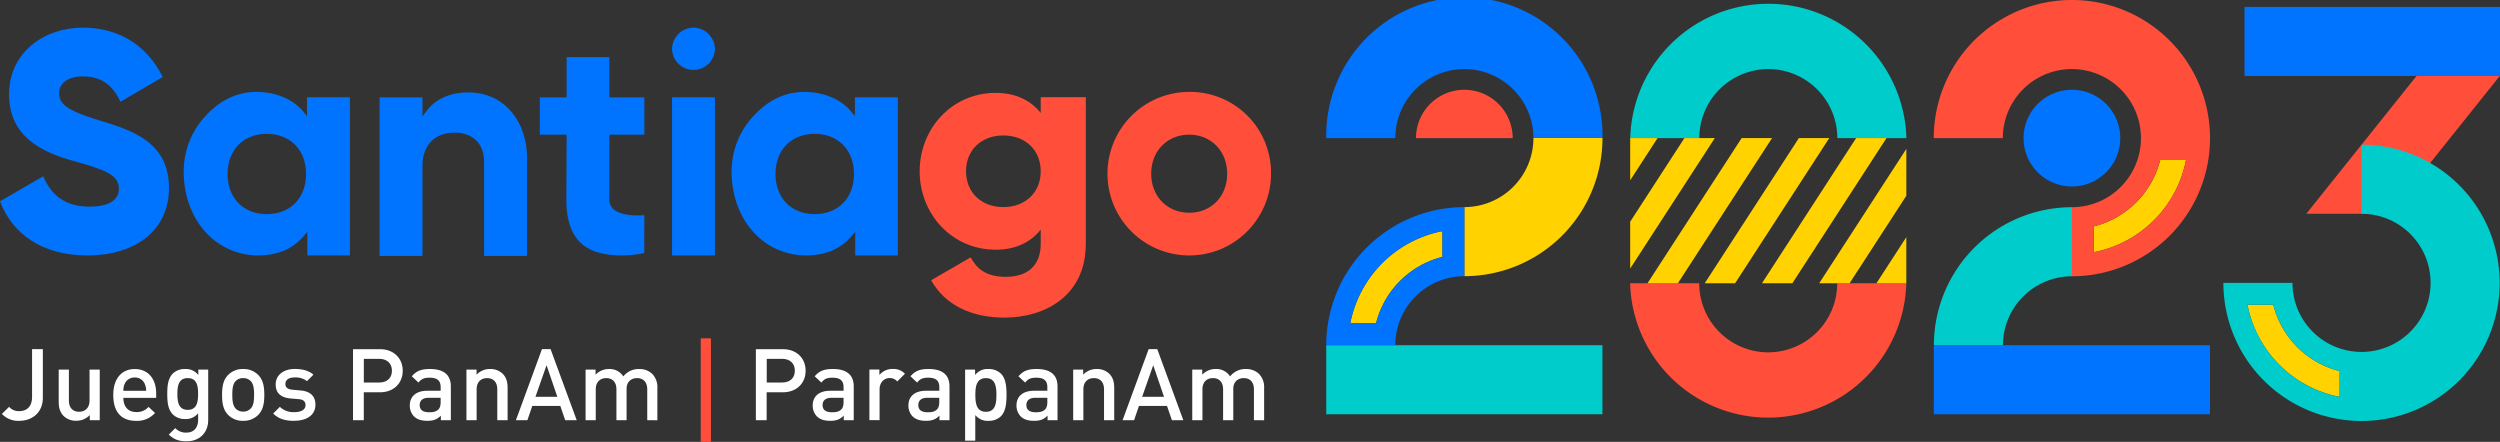 <svg xmlns="http://www.w3.org/2000/svg" viewBox="0 0 1447.86 255.91"><rect x="0" y="0" width="1447.86" height="255.91" fill="#333333" stroke="none"/><defs><style>.cls-1{fill:#ff4f3a;}.cls-2{fill:#0074ff;}.cls-3{fill:#fff;}.cls-4{fill:#ffd200;}.cls-5{fill:#0cc;}</style></defs><g id="Capa_2" data-name="Capa 2"><g id="Modo_de_aislamiento" data-name="Modo de aislamiento"><path class="cls-1" d="M688.71,123.2c-12.74,0-22-9.51-22-22.61S676,78,688.71,78s22,9.51,22,22.61-9.24,22.61-22,22.61m0-70a47.36,47.36,0,1,0,47.4,47.36,46.87,46.87,0,0,0-47.4-47.36"/><path class="cls-2" d="M401.63,16a12.57,12.57,0,0,0-12.41,12.42,12.42,12.42,0,0,0,24.83,0A12.58,12.58,0,0,0,401.63,16"/><rect class="cls-2" x="389.21" y="56.36" width="24.84" height="91.58"/><path class="cls-2" d="M154.53,77.54c13.59,0,22.72,9.34,22.72,23.24S168.12,124,154.53,124s-22.71-9.34-22.71-23.24,9.12-23.24,22.71-23.24M106.4,99.81c0,12.8,4.49,25.7,12.61,34.56a40.92,40.92,0,0,0,30.24,13.56c11.33,0,20-3.63,26.25-10.78l2.5-2.91v13.69h24.64V56.34H177.81V67.21l-2.31-2.8c-6.22-7.16-15.86-11.17-27.19-11.17S127,58.44,119,67.18A47,47,0,0,0,106.4,99.81"/><path class="cls-2" d="M263.3,76.8c8.1,0,17.07,4.18,17.07,17.08v54.33h24.84V90.77c0-18.19-11.41-37.26-34.15-37.26-11,0-19.27,4.27-24.22,11l-2.17,2.93V56.39H219.84v91.82h24.83v-52c0-12.49,7.29-19.38,18.63-19.38"/><path class="cls-2" d="M336.83,141.12c4.91,4.43,12.65,6.82,23.65,6.82a67.46,67.46,0,0,0,12.62-1.39l.08-21.88c-8.14.44-13.43-.58-16.85-2.68a7.54,7.54,0,0,1-3.43-6.65V78h20.28V56.41H352.9V33.07H328.16V56.41H312.64V78h15.52l-.16,37.8c0,12.33,3.36,20.42,8.83,25.36"/><path class="cls-2" d="M471.85,77.55c13.58,0,22.71,9.34,22.71,23.24S485.43,124,471.85,124s-22.72-9.34-22.72-23.24,9.13-23.24,22.72-23.24M423.71,99.82c0,12.81,4.49,25.71,12.61,34.56a40.9,40.9,0,0,0,30.24,13.56c11.34,0,20-3.63,26.26-10.78l2.49-2.91v13.69H520V56.36H495.12V67.22l-2.3-2.8C486.6,57.27,477,53.25,465.63,53.25s-21.29,5.21-29.31,14a47,47,0,0,0-12.61,32.62"/><path class="cls-2" d="M50.75,147.94c27.54,0,47.12-14.5,47.12-39,0-26.83-21.57-33.54-40.78-39.34-19.75-6-22.84-10-22.84-15.77,0-5.07,4.53-9.6,13.6-9.6,11.6,0,17.58,5.62,21.93,14.68L94.25,44.63C85,26,68.69,16,47.85,16,25.91,16,5.25,30.13,5.25,54.6,5.25,78.89,23.74,88,42.59,93.21c19,5.25,26.28,8.33,26.28,16.13,0,4.89-3.44,10.33-17.22,10.33-14.31,0-22.11-7.07-26.64-17.58L0,116.58c7.07,18.68,24.1,31.36,50.75,31.36"/><path class="cls-1" d="M602.73,99.19c0-12.34-8.94-20.74-21.64-20.74s-21.63,8.4-21.63,20.74,8.94,20.74,21.63,20.74,21.64-8.41,21.64-20.74m26.1-42.91V141.2c0,30-23.42,42.74-47.2,42.74-18.6,0-34.15-7-42.38-21.64l22.89-13.23c3.4,6.26,8.58,11.26,20.38,11.26,12.52,0,20.21-6.43,20.21-19.13V133c-5.9,7.33-14.49,11.62-26.11,11.62-25.39,0-44-20.74-44-45.41s18.59-45.41,44-45.41c11.62,0,20.21,4.28,26.11,11.61V56.28Z"/><path class="cls-3" d="M11.11,243.72a12.88,12.88,0,0,1-10-4l4.16-4.11a7.22,7.22,0,0,0,5.84,2.49c4.63,0,7.46-2.83,7.46-8.21V202.21h6.24v28.15c0,8.56-6.13,13.36-13.7,13.36"/><path class="cls-3" d="M52,243.37v-3a10.5,10.5,0,0,1-7.81,3.3A10.14,10.14,0,0,1,37,241.06c-2.26-2.2-3-5-3-8.27V214.07h5.9v17.86c0,4.56,2.6,6.53,5.89,6.53s6.07-2,6.07-6.53V214.07h5.9v29.3Z"/><path class="cls-3" d="M71.45,230.42c0,5,2.66,8.21,7.46,8.21a8.72,8.72,0,0,0,7.11-3l3.76,3.53a13.75,13.75,0,0,1-11,4.57c-7.35,0-13.18-3.87-13.18-15,0-9.48,4.91-15,12.42-15,7.87,0,12.43,5.78,12.43,14.1v2.6Zm12.37-8.09a6,6,0,0,0-5.78-3.7,6.1,6.1,0,0,0-5.83,3.7,9.29,9.29,0,0,0-.76,4H84.63a9.12,9.12,0,0,0-.81-4"/><path class="cls-3" d="M108.1,255.57c-4.45,0-7.28-1-10.35-3.88l3.76-3.75a8.25,8.25,0,0,0,6.36,2.6c5,0,6.88-3.53,6.88-7.46v-3.76a9,9,0,0,1-7.58,3.36,9.74,9.74,0,0,1-7-2.6c-2.83-2.84-3.3-6.94-3.3-11.91s.47-9.08,3.3-11.91a9.8,9.8,0,0,1,7-2.54,9,9,0,0,1,7.69,3.47v-3.12h5.72V243.2c0,7.16-4.74,12.37-12.54,12.37m.69-36.59c-5.32,0-6,4.56-6,9.19s.69,9.19,6,9.19,6-4.57,6-9.19-.64-9.19-6-9.19"/><path class="cls-3" d="M149.6,240.25a11.89,11.89,0,0,1-8.79,3.47,11.72,11.72,0,0,1-8.72-3.47c-2.78-2.89-3.47-6.59-3.47-11.56s.69-8.61,3.47-11.5a11.69,11.69,0,0,1,8.72-3.47,11.86,11.86,0,0,1,8.79,3.47c2.78,2.89,3.47,6.59,3.47,11.5s-.69,8.67-3.47,11.56m-4.45-19.6a6,6,0,0,0-4.34-1.67,5.86,5.86,0,0,0-4.27,1.67c-1.79,1.8-2,4.86-2,8s.24,6.24,2,8a5.87,5.87,0,0,0,4.27,1.74,6,6,0,0,0,4.34-1.74c1.79-1.79,2-4.85,2-8s-.23-6.24-2-8"/><path class="cls-3" d="M170.52,243.72c-4.79,0-8.84-.81-12.31-4.22l3.87-3.88a11.38,11.38,0,0,0,8.44,3.07c3.59,0,6.42-1.27,6.42-4.05,0-2-1.1-3.24-3.93-3.47l-4.68-.4c-5.49-.46-8.67-3-8.67-8.09,0-5.73,4.91-9,11-9,4.39,0,8.15.92,10.86,3.29l-3.7,3.76a11.07,11.07,0,0,0-7.22-2.14c-3.53,0-5.32,1.56-5.32,3.76,0,1.73.93,3.06,4.05,3.35l4.62.41c5.49.46,8.73,3.06,8.73,8.26,0,6.13-5.2,9.31-12.2,9.31"/><path class="cls-3" d="M220.06,227.19h-9.37v16.18h-6.24V202.22h15.61c8,0,13.18,5.31,13.18,12.48s-5.15,12.49-13.18,12.49m-.35-19.37h-9v13.7h9c4.33,0,7.28-2.48,7.28-6.82s-3-6.88-7.28-6.88"/><path class="cls-3" d="M255.32,243.37v-2.66c-2.14,2.14-4.17,3-7.81,3s-6.07-.87-7.86-2.66a9,9,0,0,1-2.31-6.3c0-4.92,3.41-8.44,10.11-8.44h7.75v-2.08c0-3.7-1.85-5.49-6.42-5.49-3.23,0-4.79.75-6.41,2.83l-3.88-3.64c2.78-3.24,5.67-4.22,10.52-4.22,8,0,12.09,3.41,12.09,10.06v19.59Zm-.12-13h-6.88c-3.47,0-5.26,1.56-5.26,4.22s1.68,4.16,5.38,4.16c2.25,0,3.93-.17,5.49-1.67.86-.87,1.27-2.26,1.27-4.34Z"/><path class="cls-3" d="M288,243.37V225.51c0-4.57-2.6-6.53-5.9-6.53s-6.06,2-6.06,6.53v17.86h-5.9v-29.3H276V217a10.49,10.49,0,0,1,7.8-3.29,10.16,10.16,0,0,1,7.23,2.66c2.25,2.19,2.95,5,2.95,8.26v18.73Z"/><path class="cls-3" d="M327.34,243.37l-2.84-8.27H308.26l-2.83,8.27h-6.65l15.09-41.16h5L334,243.37Zm-10.81-31.85-6.42,18.27h12.66Z"/><path class="cls-3" d="M374.85,243.37V225.51c0-4.57-2.6-6.53-5.9-6.53s-6.07,2-6.07,6.24v18.15H357V225.51c0-4.57-2.61-6.53-5.9-6.53s-6.07,2-6.07,6.53v17.86h-5.89v-29.3h5.78V217a10.58,10.58,0,0,1,7.8-3.29A9.36,9.36,0,0,1,361,218a11.16,11.16,0,0,1,9.19-4.27,10.58,10.58,0,0,1,7.4,2.66,10.85,10.85,0,0,1,3.12,8.26v18.73Z"/><rect class="cls-1" x="405.83" y="195.93" width="5.9" height="59.98"/><path class="cls-3" d="M453.4,227.19H444v16.18h-6.24V202.22H453.4c8,0,13.17,5.31,13.17,12.48s-5.14,12.49-13.17,12.49m-.35-19.37h-9v13.7h9c4.33,0,7.28-2.48,7.28-6.82s-2.95-6.88-7.28-6.88"/><path class="cls-3" d="M488.65,243.37v-2.66c-2.14,2.14-4.16,3-7.8,3s-6.07-.87-7.86-2.66a9,9,0,0,1-2.31-6.3c0-4.92,3.41-8.44,10.11-8.44h7.75v-2.08c0-3.7-1.85-5.49-6.42-5.49-3.24,0-4.8.75-6.41,2.83l-3.88-3.64c2.78-3.24,5.67-4.22,10.52-4.22,8,0,12.08,3.41,12.08,10.06v19.59Zm-.11-13h-6.88c-3.47,0-5.26,1.56-5.26,4.22s1.67,4.16,5.37,4.16c2.26,0,3.93-.17,5.5-1.67.86-.87,1.27-2.26,1.27-4.34Z"/><path class="cls-3" d="M519.63,220.94a5.43,5.43,0,0,0-4.39-2c-3.18,0-5.84,2.54-5.84,6.59v17.8h-5.89v-29.3h5.78v3.17a9.73,9.73,0,0,1,7.8-3.52,9.1,9.1,0,0,1,7,2.77Z"/><path class="cls-3" d="M544.08,243.37v-2.66c-2.14,2.14-4.16,3-7.8,3s-6.07-.87-7.86-2.66a9,9,0,0,1-2.31-6.3c0-4.92,3.41-8.44,10.11-8.44H544v-2.08c0-3.7-1.85-5.49-6.42-5.49-3.24,0-4.8.75-6.41,2.83l-3.88-3.64c2.78-3.24,5.67-4.22,10.52-4.22,8,0,12.08,3.41,12.08,10.06v19.59Zm-.11-13h-6.88c-3.47,0-5.26,1.56-5.26,4.22s1.68,4.16,5.37,4.16c2.26,0,3.94-.17,5.5-1.67.86-.87,1.27-2.26,1.27-4.34Z"/><path class="cls-3" d="M579.63,241.12a10,10,0,0,1-7.11,2.6,9.11,9.11,0,0,1-7.69-3.36v14.86h-5.89V214.07h5.78v3.12a9,9,0,0,1,7.74-3.47,10.14,10.14,0,0,1,7.17,2.6c3,3,3.29,7.92,3.29,12.37s-.34,9.48-3.29,12.43M571,219c-5.32,0-6.13,4.51-6.13,9.71s.81,9.77,6.13,9.77,6.07-4.57,6.07-9.77S576.28,219,571,219"/><path class="cls-3" d="M606.68,243.37v-2.66c-2.14,2.14-4.16,3-7.8,3s-6.07-.87-7.86-2.66a9,9,0,0,1-2.32-6.3c0-4.92,3.41-8.44,10.12-8.44h7.74v-2.08c0-3.7-1.85-5.49-6.41-5.49-3.24,0-4.8.75-6.42,2.83l-3.87-3.64c2.77-3.24,5.66-4.22,10.52-4.22,8,0,12.08,3.41,12.08,10.06v19.59Zm-.12-13h-6.88c-3.46,0-5.26,1.56-5.26,4.22s1.68,4.16,5.38,4.16c2.26,0,3.93-.17,5.49-1.67.87-.87,1.27-2.26,1.27-4.34Z"/><path class="cls-3" d="M639.39,243.37V225.51c0-4.57-2.6-6.53-5.89-6.53s-6.07,2-6.07,6.53v17.86h-5.9v-29.3h5.78V217a10.52,10.52,0,0,1,7.81-3.29,10.14,10.14,0,0,1,7.22,2.66c2.26,2.19,2.95,5,2.95,8.26v18.73Z"/><path class="cls-3" d="M678.7,243.37l-2.83-8.27H659.62l-2.83,8.27h-6.65l15.09-41.16h5l15.09,41.16Zm-10.81-31.85-6.42,18.27h12.66Z"/><path class="cls-3" d="M726.21,243.37V225.51c0-4.57-2.6-6.53-5.89-6.53s-6.07,2-6.07,6.24v18.15h-5.9V225.51c0-4.57-2.6-6.53-5.89-6.53s-6.07,2-6.07,6.53v17.86h-5.9v-29.3h5.78V217a10.61,10.61,0,0,1,7.8-3.29A9.38,9.38,0,0,1,712.4,218a11.15,11.15,0,0,1,9.19-4.27,10.61,10.61,0,0,1,7.4,2.66,10.89,10.89,0,0,1,3.12,8.26v18.73Z"/><path class="cls-1" d="M876.06,80h0a28,28,0,1,0-56,0Z"/><path class="cls-2" d="M848.07,40a40,40,0,0,1,40,40h40A80,80,0,1,0,768.1,80h40a40,40,0,0,1,40-40"/><path class="cls-4" d="M848.07,159.94a80,80,0,0,0,80-80h-40a40,40,0,0,1-40,40Z"/><path class="cls-4" d="M835.37,148.79V133.86A67.46,67.46,0,0,0,782,187.23h14.94a52.9,52.9,0,0,1,38.44-38.44"/><rect class="cls-5" x="768.09" y="199.93" width="159.95" height="39.99"/><polygon class="cls-1" points="1383.88 123.8 1447.86 43.82 1399.65 43.82 1335.68 123.8 1383.88 123.8"/><rect class="cls-2" x="1299.91" y="4" width="147.95" height="39.99"/><path class="cls-5" d="M1024.08,40a40,40,0,0,1,40,40h40a80,80,0,0,0-159.94,0h40a40,40,0,0,1,40-40"/><path class="cls-1" d="M1024.08,204.05a40,40,0,0,1-40-40h-40a80,80,0,0,0,159.94,0h-40a40,40,0,0,1-40,40"/><polygon class="cls-4" points="1104.05 86.22 1053.57 164.06 1071.17 164.06 1104.04 113.37 1104.05 86.22"/><polygon class="cls-4" points="1026.27 79.97 1008.66 79.97 954.13 164.06 971.73 164.06 1026.27 79.97"/><polygon class="cls-4" points="993.12 79.97 975.52 79.97 944.11 128.41 944.11 155.54 993.12 79.97"/><polygon class="cls-4" points="1041.81 79.97 987.27 164.06 1004.87 164.06 1059.41 79.97 1041.81 79.97"/><polygon class="cls-4" points="1074.96 79.97 1020.42 164.06 1038.02 164.06 1092.56 79.97 1074.96 79.97"/><polygon class="cls-4" points="959.97 79.97 944.11 79.97 944.11 104.44 959.97 79.97"/><polygon class="cls-4" points="1086.71 164.06 1104.03 164.06 1104.03 137.35 1086.71 164.06"/><path class="cls-4" d="M1251.08,92.67a52.87,52.87,0,0,1-38.44,38.44v14.94A67.47,67.47,0,0,0,1266,92.67Z"/><path class="cls-5" d="M1200,120a80,80,0,0,0-80,80h40a40,40,0,0,1,40-40Z"/><rect class="cls-2" x="1119.97" y="199.93" width="159.94" height="39.99"/><path class="cls-2" d="M1227.94,80a28,28,0,1,1-28-28,28,28,0,0,1,28,28"/><path class="cls-4" d="M1316.53,176.48h-14.94A67.47,67.47,0,0,0,1355,229.86V214.92a52.88,52.88,0,0,1-38.44-38.44"/><path class="cls-5" d="M1367.66,83.81v40a40,40,0,1,1,0,80h0a40,40,0,0,1-40-40h-40a80,80,0,1,0,80-80M1355,229.86a67.47,67.47,0,0,1-53.38-53.38h14.94A52.87,52.87,0,0,0,1355,214.92Z"/><path class="cls-1" d="M1279.92,80a80,80,0,0,0-160,0h40a40,40,0,0,1,80,0h0a40,40,0,0,1-40,40v40a80,80,0,0,0,80-80m-67.28,66.08V131.11a52.87,52.87,0,0,0,38.44-38.44H1266a67.47,67.47,0,0,1-53.38,53.38"/><path class="cls-2" d="M835.37,133.86v14.93a52.9,52.9,0,0,0-38.44,38.44H782a67.46,67.46,0,0,1,53.38-53.37m12.7-13.9a80,80,0,0,0-80,80h40a40,40,0,0,1,40-40Z"/></g></g></svg>